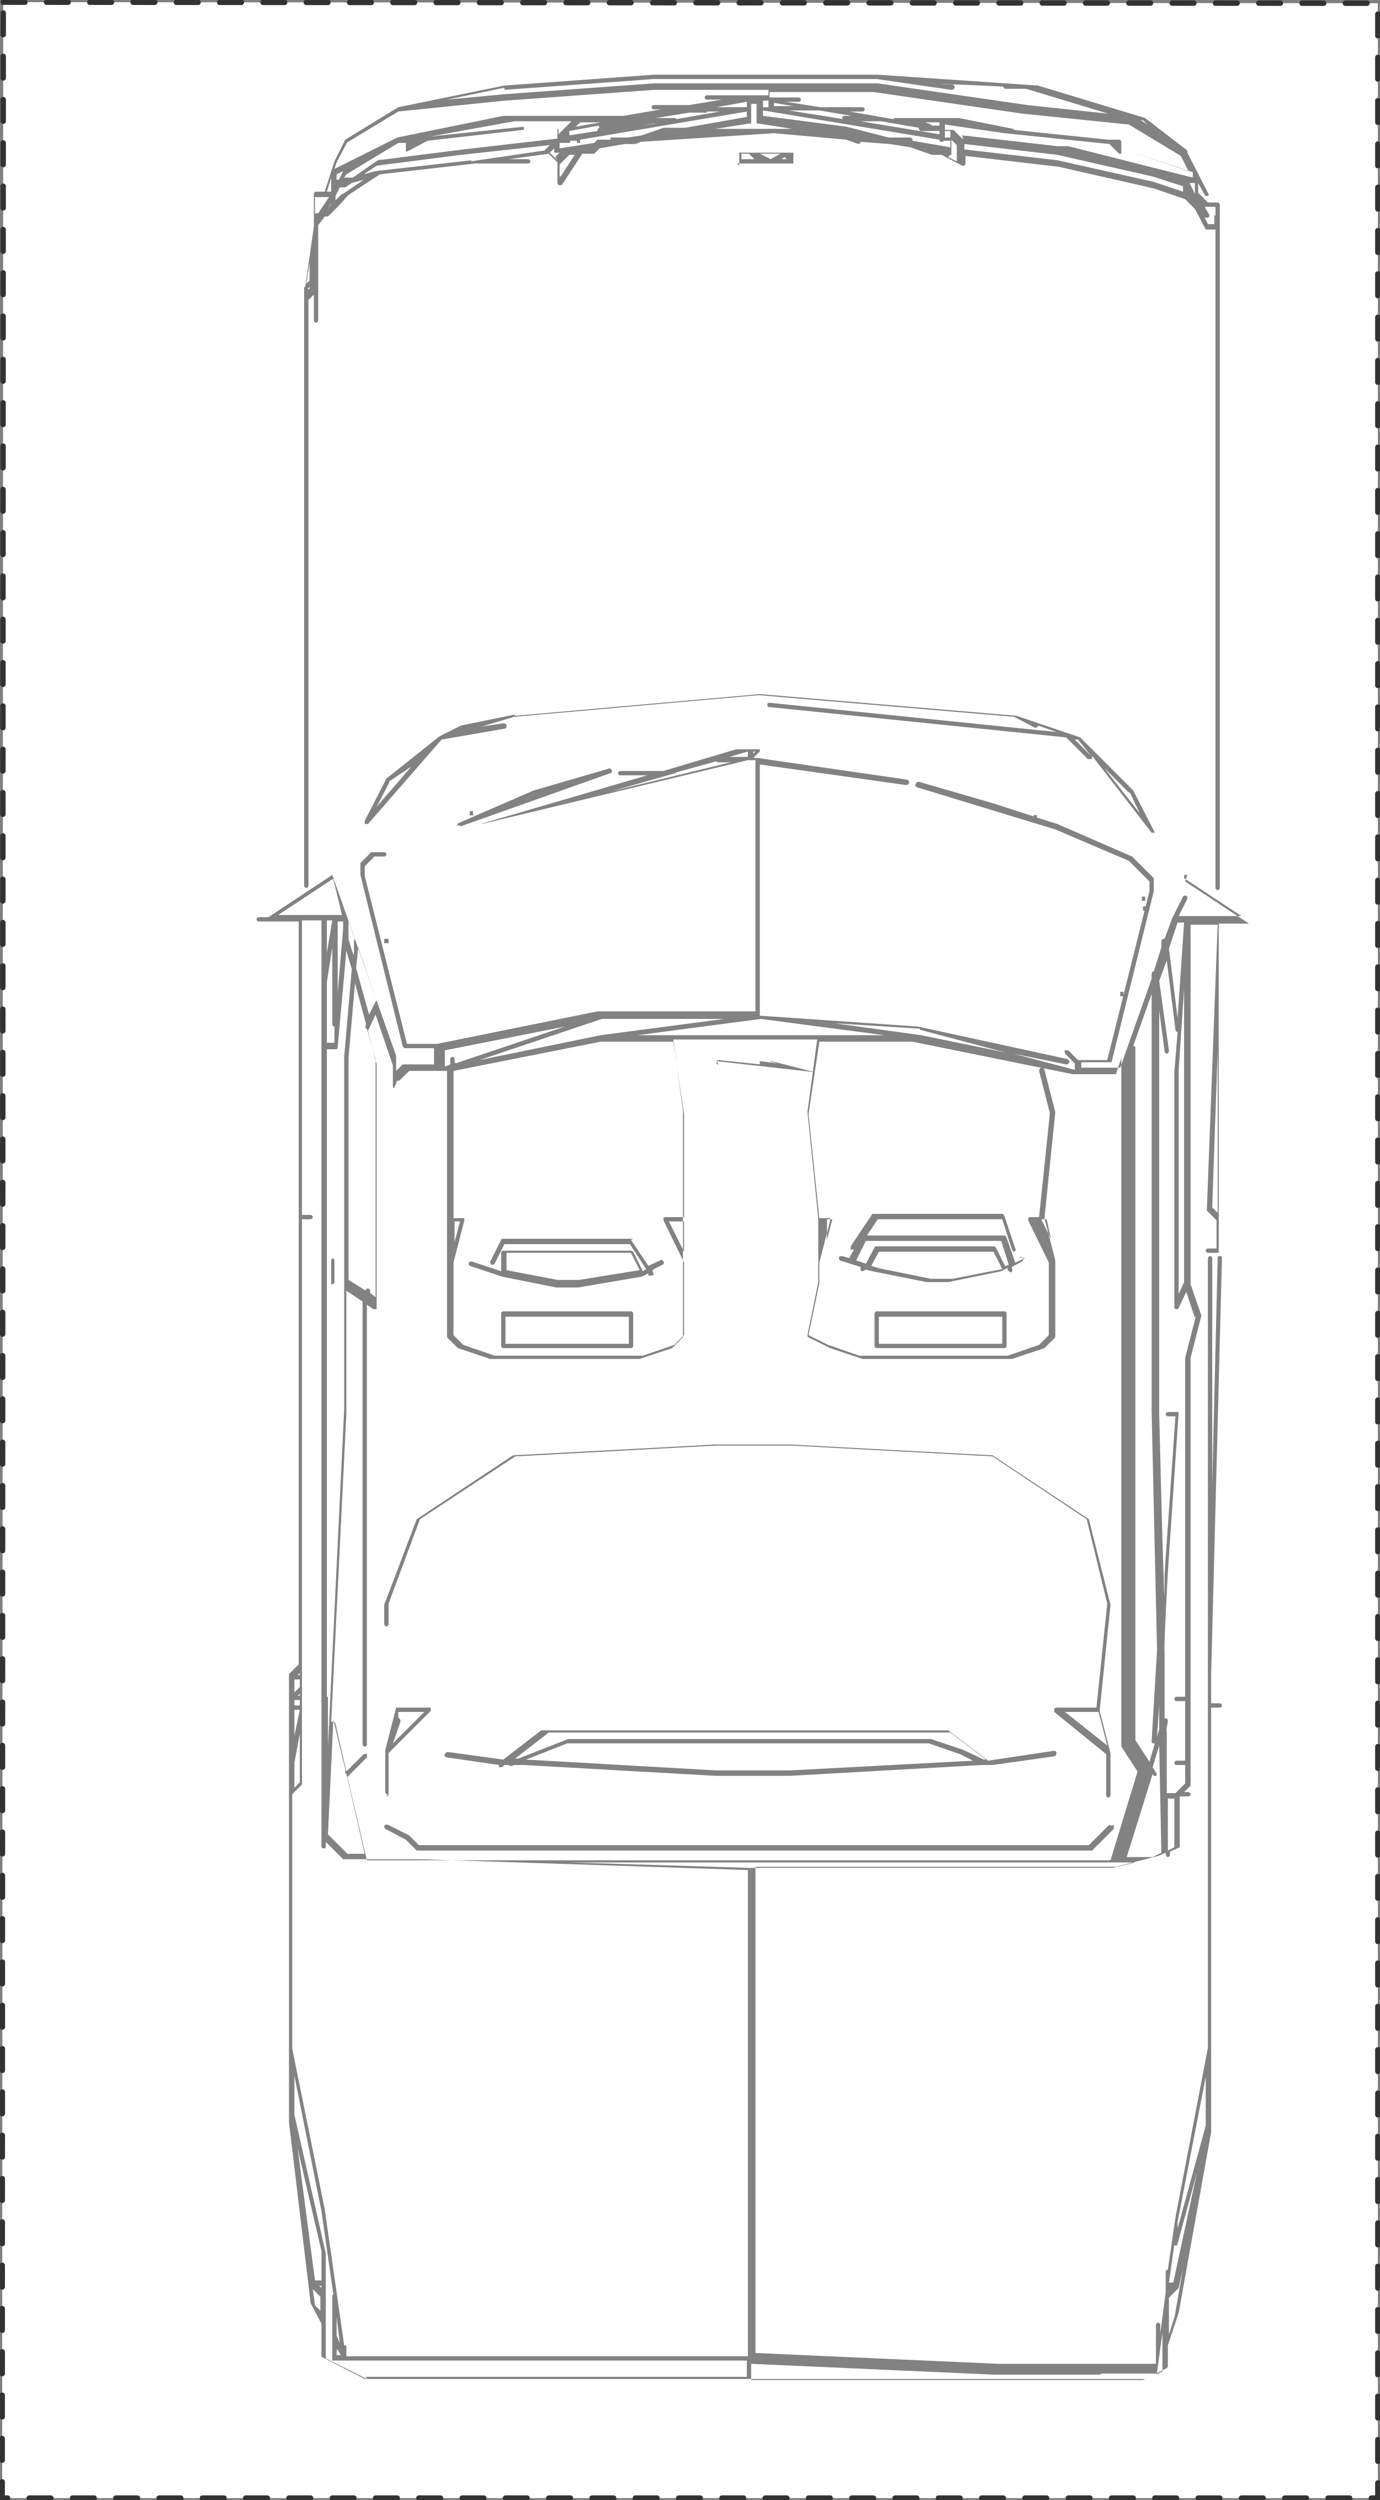 <?xml version="1.0" encoding="UTF-8"?><svg id="P2324" xmlns="http://www.w3.org/2000/svg" viewBox="0 0 127.5 230.9"><rect x="0" y="0" width="127.5" height="230.9" fill="#808080" stroke="none"/><defs><style>.cls-1{fill:#fff;stroke:#323232;stroke-dasharray:0 0 2 2;stroke-linecap:round;stroke-linejoin:round;stroke-width:.5px;}.cls-2{fill:#828282;}</style></defs><g id="P2324-2"><polyline class="cls-1" points=".3 .2 127.3 .3 127.3 230.7 .2 230.7 .3 .2"/></g><path class="cls-2" d="m109.7,80.8c-.1,0-.2,0-.3,0,0,.1,0,.2,0,.3l5.3,3.5h-5.8l.8-1.6c0-.1,0-.2-.1-.3-.1,0-.2,0-.3.1l-1,2s0,0,0,0c0,0,0,0,0,0l-.7,1.9s0,0-.1,0c-.1,0-.2.1-.2.3v.5c0,0-.7,2.2-.7,2.2,0,0,0,0,0,0-.1,0-.2.1-.2.3v.4c0,0-2.9,8.2-2.9,8.2h-3.6v-.5h2.7c0,0,0,0,.1,0,0,0,0,0,0,0,0,0,0,0,0,0,0,0,0,0,0,0l3.9-15.8s0,0,0,0c0,0,0,0,0,0v-1c0,0,0-.1,0-.2l-2-2h0s0,0,0,0c0,0,0,0,0,0,0,0,0,0,0,0l-6.9-3s0,0,0,0c0,0,0,0,0,0l-1.9-.6s0,0,0-.1,0-.1,0-.1c0,0-.2-.1-.3,0,0,0,0,0,0,.1s0,0,0,0l-3.7-1.2-6.9-2c-.1,0-.2,0-.3.2s0,.2.1.3l12.8,3.9,6.8,2.9,1.9,1.9v.9l-3.9,15.6h-2.7l-.9-.9c0,0-.2,0-.3,0s0,.2,0,.3l.9.9v.6l-5.7-1.5,4.9,1c.1,0,.2,0,.3-.2,0-.1,0-.2-.2-.3l-13.8-3s0,0,0,0c0,0,0,0,0,0l-14.6-1v-23.2l13.5,1.9c.1,0,.2,0,.3-.2,0-.1,0-.2-.2-.3l-13.8-2s0,0,0,0c0,0,0,0,0,0h-.4l.6-.6s0,0,0,0c0,0,0,0,0,0,0,0,0,0,0,0s0,0,0,0h0c0,0,0-.1,0-.2h0s0,0,0,0c0,0-.1,0-.2,0h-2s0,0,0,0l-6.7,2h-4c-.1,0-.2.1-.2.2s.1.2.2.2h2.5l-15.4,4.5s0,0,0,0c0,0,0,0,0,0,0,0,0,0,0,0,0,0,0,0,0,0,0,0,0,0,0,0,0,0,0,0,0,0s0,0,0,0c0,0,0,0,0,0,0,0,0,0,0,0,0,0,0,0,0,0,0,0,0,0,0,0,0,0,0,0,0,0,0,0,0,0,0,0,0,0,0,0,0,0,0,0,0,0,.1,0s0,0,0,0l24.6-5.9h.7v4.7s0,0,0,0,0,0,0,0v18.5h-14.6s-14.8,3-14.8,3h-2.8l-3.9-15.5v-.9l.9-.9h.9c.1,0,.2-.1.2-.2s-.1-.2-.2-.2h-1c0,0-.1,0-.2,0l-1,1h0s0,0,0,0c0,0,0,0,0,0,0,0,0,0,0,.1v1s3.9,15.8,3.9,15.8c0,0,.1.2.2.2h2.7v1.5h-2.7c0,0-.1,0-.2,0l-.6.6v-1.4s0,0,0,0l-5.9-16.7s0,0,0,0c0,0,0,0,0,0,0,0,0,0,0,0,0,0,0,0,0,0,0,0,0,0,0,0,0,0,0,0,0,0,0,0,0,0,0,0,0,0,0,0,0,0l-5.9,3.9h-.9c-.1,0-.2.1-.2.2s.1.2.2.2h3.7v68.6l-.9.9s0,0,0,.1c0,0,0,0,0,0s0,0,0,0v2s0,0,0,0,0,0,0,0v1s0,0,0,0,0,0,0,0v2.9s0,0,0,0,0,0,0,0v2s0,0,0,0,0,0,0,0v2.9s0,0,0,0,0,0,0,0v6.9s0,0,0,0,0,0,0,0v7.9s0,0,0,0,0,0,0,0v6.9s0,0,0,0c0,0,0,0,0,0v2s0,0,0,0,0,0,0,0v2.9s0,0,0,0,0,0,0,0v3.9s0,0,0,0,0,0,0,0h0s0,0,0,0l2,16.7s0,0,0,0c0,0,0,0,0,0l1,1.9v2.9c0,0,0,.2.1.2l3.9,2s0,0,.1,0h71.9s0,0,.1,0l2-1c0,0,.1-.1.1-.2v-1.9l1-3,3-16.7s0,0,0,0c0,0,0,0,0,0v-39.2h.8c.1,0,.2-.1.2-.2s-.1-.2-.2-.2h-.8v-2.7l1-38.4c0-.1,0-.2-.2-.2-.1,0-.2,0-.2.2l-.5,20.9v-20.9c0-.1-.1-.2-.2-.2s-.2.1-.2.2v41.4s0,0,0,0,0,0,0,0h0v4.9h0s0,0,0,0,0,0,0,0v26.6l-3,15.7-.7,4.8s0,0,0,0c-.1,0-.2.1-.2.2v1.9l-.5,3.8v-.8c0-.1-.1-.2-.2-.2s-.2.1-.2.2v2.9s0,0,0,0,0,0,0,0v.7h-.8s0,0,0,0h-7.9s0,0,0,0h-5.9l-22.4-1v-33.3s0,0,0,0,0,0,0,0v-11.6h33.3s3.9-1,3.9-1c0,0,0,0,0,0,0,0,0,0,0,0l.7-.3h0c0,.3.1.4.2.4h0c.1,0,.2-.1.2-.2v-.3s.9-.4.9-.4c0,0,0,0,0,0,0,0,0,0,0,0,0,0,0,0,0,0,0,0,0,0,0,0v-4.7h.8c.1,0,.2-.1.2-.2s-.1-.2-.2-.2h-.4l.6-.6s0-.1,0-.2v-39.3s1-3.9,1-3.9c0,0,0,0,0,0,0,0,0,0,0,0l-1-2.9v-33.2h2.5l-1,26.4s0,0,0,0c0,0,0,0,0,0,0,0,0,0,0,0,0,0,0,0,0,0l.9.9v2.6h-.8c-.1,0-.2.1-.2.2s.1.2.2.2h1s0,0,0,0c0,0,0,0,0,0,0,0,0,0,0-.2s0,0,0,0v-2.9h0v-27.3h2.7s0,0,0,0c0,0,0,0,0,0,0,0,0,0,.1,0,0,0,0,0,0,0,0,0,0,0,0,0,0,0,0,0,0,0,0,0,0,0,0,0h0s0,0,0,0c0,0,0,0,0,0,0,0,0,0,0,0,0,0,0,0,0,0,0,0,0,0,0,0,0,0,0,0,0,0,0,0,0,0,0,0,0,0,0,0,0,0l-5.9-3.9Zm-.3,37.6l-.5,1.1v-20.7l.5-7.5v27.1Zm0-33.2l-.6,8.8-.8-6.4.8-2.4h.6Zm-2.7,75.8h0s0,0,0,0l-.5,1.7-1.3-2v-63.9c0-.1,0-.2-.2-.2l1.7-4.8v38.5l.5,22.1-.5,8.4c0,.1,0,.2.2.2Zm.4-3.4v2.1c0,0-.2.7-.2.7l.2-2.9Zm-22.1-62.5l7.9,2.1-7.8-1.6-8-1.1,7.9.5Zm-26.1.5l11.4-1.5,11.4,1.5h-22.8Zm4.3,20l-1.4-2.8h1.4v2.8Zm0-3.2h-1.7c0,0-.2,0-.2.1s0,.1,0,.2l1.9,3.9v6.7l-.9.9-2.9,1h-13.7l-2.9-1-.9-.9v-6.7s1-3.9,1-3.9c0,0,0-.1,0-.2,0,0-.1,0-.2,0h-.8v-13.6l13.6-2.7h6.7l1,6.7v9.6Zm-21.2.4h.5l-.5,1.9v-1.9Zm13.5-17.2s0,0,0,0c0,0,0,0,0,0l-11.2,2.3,11.3-3.8h11.3l-11.4,1.5Zm-13.5,2.5v-.3c0-.1-.1-.2-.2-.2s-.2.1-.2.2v.5l-.5.2v-1.5l11.1-2.2-10.1,3.4Zm27.8-28.7l-.2.2v-.2h.2Zm-.7,0v.5h-1.7l1.7-.5Zm-6.7,1.9c0,0,.1,0,.2,0l3.6-1c0,0,0,.1.2.1h1.1l-11.1,2.7,6-1.7h.1Zm-25.7,28.5c0,0,.2,0,.2,0l.9-.9h2.8s0,0,0,0c0,0,0,0,0,0h.7c0-.1,0,13.6,0,13.6,0,0,0,0,0,0s0,0,0,0v10.8c0,0,0,.1,0,.2l1,1s0,0,0,0l3,1s0,0,0,0h13.8s0,0,0,0l3-1s0,0,0,0l1-1s0,0,0-.2v-20.7s0,0,0,0c0,0,0,0,0,0l-.9-6.6h13.3l-.9,6.7,1,9.8v5.9s-1,4.9-1,4.9c0,0,0,.2.1.2l2,1,3,1s0,0,0,0h13.8s0,0,0,0l3-1s0,0,0,0l1-1s0,0,0-.2v-6.9s0,0,0,0c0,0,0,0,0,0l-1-3.9,1-9.8s0,0,0,0c0,0,0,0,0,0l-1-3.9c0-.1-.2-.2-.3-.2-.1,0-.2.2-.2.3l1,3.9-1,9.6h-.8c0,0-.2,0-.2.1s0,.1,0,.2l1.9,3.9v6.7l-.9.9-2.9,1h-13.7l-2.9-1-1.8-.9,1-4.8v-1.9s1-3.9,1-3.9c0,0,0-.1,0-.2,0,0-.1,0-.2,0h-.8l-1-9.6,1-6.7h8.6l14.8,3s0,0,0,0h3.9c0,0,0,0,.1,0,0,0,0,0,0,0,0,0,0,0,0,0,0,0,0,0,0,0l.5-1.5v63.5s0,0,0,.1l1.5,2.3-2.5,8.2H33.9l-1.8-7.7,1.8-1.8c0,0,0-.2,0-.3s-.2,0-.3,0l-1.6,1.6-1-4.4c0-.1-.1-.2-.3-.2,0,0,0,0-.1,0l1.4-28.4v-11.4s1.5,1,1.5,1v40.9c0,.1.1.2.2.2s.2-.1.2-.2v-40.6l.6.4s0,0,.1,0c0,0,.1,0,.2,0,0,0,0,0,0,0,0,0,0,0,0,0,0,0,0,0,0,0v-22.6s0,0,0,0l-.8-3.1.7-1.5,1.6,4.7v1.9c0,0,0,.2.1.2Zm39.7,12.8h.5l-.5,1.9v-1.9Zm20.3,0l.4,1.8-.9-1.8h.4Zm-65-27.6v.8l-.5,5.9v-6.6h.5Zm3,34.8l-.5-.4v-.2c0-.1-.1-.2-.2-.2s-.2,0-.2.2l-1.6-1v-20.5s.6-6.9.6-6.9l1,3.7v.2c-.1.1,0,.2,0,.3,0,0,0,0,.1,0s0,0,0,0l.8,2.8v22.2Zm-1.8-30.4l.2-1.9,1.7,4.9c0,0,0,0-.1.1l-.6,1.2-1.2-4.3Zm-.2-2.7v1.5c-.1,0-.5-1.5-.5-1.5,0,0,0,0,0,0v-.8c0,0,0,0,0,0,0,0,0,0,0,0v-.8l.6,1.7s0,0,0,.1Zm-2.5,4l.5-3.2v7.1c0,0,0,.2.2.2v1.5h-.7v-5.7Zm0-2.7v-3h.5l-.5,3Zm0,68.7s0,0,0,0,0,0,0,0v-59.8h.8c.1,0,.2,0,.2-.2l.8-8.9.5,1.7-.7,8.1v32.5l-1.5,31.2v-4.6Zm.6,2.1l1.1,4.6h0c0,.1,0,.3,0,.4,0,0,0,0,.1,0l1.7,7.4h-1.6l-1.8-1.8.5-10.6Zm0-77.6l.8,3.3h-5.9l5-3.3Zm-1.1,3.8v84.5s0,0,0,.1v.9c0,.1,0,.2.2.2h0c.1,0,.2,0,.2-.2v-.4s1.6,1.6,1.6,1.6c0,0,0,0,.2,0h6.9l30.3,1v44.9H32v-.6s0,0,0-.2,0-.2-.2-.2l-1.8-12.6-3-14.8v-23.5l.9-.9s0,0,0-.2v-6.9s0,0,0,0,0,0,0,0v-2h0v-2s0,0,0,0,0,0,0,0v-38.4s0,0,0,0,0,0,0,0v-2.7h.8c.1,0,.2-.1.2-.2s-.1-.2-.2-.2h-.8v-.8s0,0,0,0,0,0,0,0v-26.4h1.5Zm1.4,130.7v-1.7l.3,2.4-.3-.7Zm0,1.3h.1l.3.5h-.4v-.5Zm-1.4-5.7l-.2-.2h.2v.2Zm0-2.4v1.7h-.6l-1.6-12.2,2.2,9.5v1Zm-2.5-50.2v-.8h.5l-.5,2.4v-1.7Zm.5-1.7v.5h-.5v-.5h.5Zm0-.4h-.2l.2-.2v.2Zm-.5,6.2l.5-2.7v4.5l-.5.5v-2.4Zm.5-7l-.5.5v-1.2h.5v.7Zm0-1.3v.2h-.2l.2-.2Zm1.4,58.4l-.2-1.5.7.7v1.3l-.5-.5Zm4.8,6.8l-3.8-1.9v-3.8s0,0,0,0,0,0,0,0v-2h0v-2.9s0,0,0,0,0,0,0,0v-1s0,0,0,0c0,0,0,0,0,0l-2.9-12.8v-3.6l2.5,12.5,1.1,7.7c0,0-.1,0-.1.2v2.9s0,0,0,0,0,0,0,0v2.9s0,0,0,0c0,0,0,0,0,.1,0,0,0,0,0,0,0,0,0,0,.1,0s0,0,0,0h1s0,0,0,0,0,0,0,0h37.2v1.5h-35.2Zm73-.6s0,0,0,0c0,0,0,0,0,0h0s0,0,0,0h0s.5-3.7.5-3.7v.8s0,0,0,0,0,0,0,0v1s0,0,0,0,0,0,0,0v1.8l-.6.3Zm1.2-7.8h.1-.1c0,.1,0,0,0,0Zm.4,2.7l-.5,1.6v-3.4l.9-.9s0,0,0,0c0,0,0,0,0,0l.4-1.8-.8,4.6Zm2.9-22.1v.5s0,0,0,0c0,0,0,0,0,0v3.9l-2.6,9.5v-.6c0,0,2.6-13.4,2.6-13.4Zm-2.8,15.5s0,0,0,0c0,0,0,0,0,0,0,0,.2,0,.2-.2l1.8-6.6-2.2,10.2h-.4l.5-3.5Zm-6.8,11.8h4.9s0,0,.1,0l-1.2.6h-36.2v-1.5l22.4,1h9.8Zm1-46.7h-33.5l-16.6-.5h52.2l-2.1.5Zm3.9-1h-2.6l2.4-7.7h0c0,.2.1.2.2.2s0,0,.1,0c.1,0,.1-.2,0-.3l-.3-.5.6-2,.2,9.9-.8.4Zm1.8-.9l-.6.3v-4.8c-.1,0,.6,0,.6,0v4.6Zm2-49.1l-1,3.9v31.3h-.8c-.1,0-.2.1-.2.2s.1.2.2.2h.8v5.5h-.8c-.1,0-.2.1-.2.2s.1.2.2.2h.8v1.7l-.9.9h-.8v-5.7c-.1,0,.1-.9.1-.9,0-.1,0-.2-.1-.3,0,0-.1,0-.2,0v-6.2c-.1,0,.3-7.3.3-7.3h0s1-14.8,1-14.8c0,0,0,0,0,0,0,0,0,0,0,0,0,0,0,0,0,0,0,0,0,0,0,0,0,0,0,0,0,0,0,0,0,0,0,0,0,0,0,0,0,0,0,0,0,0,0,0h-1c-.1,0-.2.1-.2.2s.1.2.2.2h.7l-1,14.5h0s0,0,0,0v2.1c-.1,0-.5-16.9-.5-16.9v-37.2l.5,3.8c0,.1.1.2.2.2s0,0,0,0c.1,0,.2-.1.2-.3l-.9-6.4.7-1.9.8,6.4c0,.1.1.2.2.2s0,0,0,0c0,0,0,0,0,0l-.3,3.7v21.7c0,.1,0,.2.2.2,0,0,0,0,0,0,0,0,.2,0,.2-.1l.7-1.5.8,2.4Zm2-9.9v.4l-.5-.5.5-14.4v14.5Z"/><path class="cls-2" d="m109.7,13.9l-3.9-3s0,0,0,0l-9.9-3-14.8-1h-20.7l-13.8,1-9.8,2s0,0,0,0l-4.9,3s0,0,0,0c0,0,0,0,0,0,0,0,0,0,0,0,0,0,0,0,0,0l-1,2-.9,2.8h-.8c-.1,0-.2.1-.2.2v1s0,0,0,0,0,0,0,0v1s0,0,0,0,0,0,0,0v1h0s0,0,0,0,0,0,0,0l-.8,5.6h-.1c0,.1,0,.1,0,.1,0,0,0,0,0,.1v55.1c0,.1.1.2.2.2s.2-.1.2-.2v-18.7s0,0,0,0,0,0,0,0v-1s0,0,0,0,0,0,0,0v-1s0,0,0,0,0,0,0,0v-1s0,0,0,0,0,0,0,0v-1s0,0,0,0,0,0,0,0v-11.8s0,0,0,0,0,0,0,0v-7.9s0,0,0,0,0,0,0,0v-9.8s0,0,0,0,0,0,0,0v-1.9l.5-.5v2.4c0,.1.1.2.2.2s.2-.1.2-.2v-3.9h0v-4.9l.6-.8h.2s0,0,.1,0c0,0,0,0,0,0,0,0,0,0,0,0h0s1-1,1-1c0,0,0,0,0,0l.9-1,2.9-1.9,8.8-1h4.9c.1,0,.2-.1.2-.2s-.1-.2-.2-.2h-1.8s3.7-.5,3.7-.5l.8.8v1.9c0,0,0,.2.2.2,0,0,0,0,0,0,0,0,.1,0,.2,0l1.9-2.9h.9c0,0,.1,0,.2,0l.5-.5,2.3-.4h1s0,0,0,0l.5-.2,12.3-.8,6.7.6,1.1.4s0,0,0,0c0,0,.2,0,.2-.2,0,0,0,0,0,0l2.7.2,1.9.3,2,.7s0,0,0,0h.9l1.9,1c0,0,.2,0,.2,0s.1-.1.1-.2v-.7l8.6,1,8.8,2,2.9,1,.9.9,1,1.9s0,0,0,0c0,0,0,0,.1,0h.8v60.8c0,.1.1.2.2.2s.2-.1.2-.2v-18.7s0,0,0,0,0,0,0,0V27.8s0,0,0,0,0,0,0,0v-6.9s0,0,0,0,0,0,0,0v-1s0,0,0,0,0,0,0,0v-1c0-.1-.1-.2-.2-.2h-.9l-.9-.9v-.9h0s.6,1.1.6,1.1c0,0,.1.1.2.1s0,0,.1,0c0,0,0,0,.1-.1,0,0,0,0,0,0,0,0,0,0,0,0,0,0,0,0,0,0l-2-3.9s0,0,0,0Zm-20.7-1l-.9-.9h0s0,0,0,0c0,0,0,0,0,0,0,0,0,0,0,0h-.8v-.5l5.5.8s0,0,0,0c0,0,0,0,0,0,0,0,0,0,0,0,0,0,0,0,0,0h0s0,0,0,0,0,0,0,0l9.7,1,.9.9h0s0,0,.1,0h0s0,0,0,0h0s0,0,.1,0c0,0,0,0,0,0,0,0,0,0,0,0,0,0,0,0,0-.2h0v-.9s0,0,0,0c0-.1-.1-.2-.2-.2h-1l-8.7-.9c0,0,0,0-.1-.1l-5-1h-5.9c0,0-.1,0-.2.1l-4-.7h1.2c.1,0,.2-.1.2-.2s-.1-.2-.2-.2h-3.9l-3.2-.5h1.2c.1,0,.2-.1.2-.2s-.1-.2-.2-.2h-2.7v-.5h9.6s13.8,2,13.8,2l9.8,1,4.8,2.9.7,1.4-5.4-1.8s0,0,0,0c0,0,0,0,0,0,0,0,0,0,0,0,0,0,0,0,0,0,0,0,0,0,0,0,0,0,0,0,0,0,0,0,0,0,0,0,0,0,0,0,0,0,0,0,0,0,0,0,0,0,0,0,0,0,0,0,0,0,0,0,0,0,0,0,0,0,0,0,0,0,0,0l5.8,1.9v.5l-3.6-.9h0s0,0,0,0l-7.9-2h-1s0,0,0,0l-8.8-1Zm-17.8-1s0,0,0,0c0,0,0,0,0,0h-.8s0,0-.1,0h-4.2l3.2-.5s0,0,.1,0c0,0,0,0,0,0,0,0,0,0,0,0,0,0,0,0,0,0,0,0,0,0,0,0,0,0,0,0,0,0,0,0,0,0,0,0s0,0,0,0v-1h0v-.8h.5v.8s0,0,0,0,0,0,0,0v1s0,0,0,0c0,0,0,0,0,0,0,0,0,0,0,0,0,0,0,0,0,0,0,0,0,0,0,0,0,0,0,0,0,0h0s0,0,0,0c0,0,0,0,.1,0h0s0,0,0,0h0s3.2.5,3.2.5h-2.2Zm-19.7,2.9l-.7-.7.4-.4v.4s0,0,0,0c0,0,0,0,0,0,0,0,0,0,0,0,0,0,0,0,0,0,0,0,0,0,0,0,0,0,0,0,0,0,0,0,0,0,0,0h0s0,0,.1,0h.4l-.4.4Zm-7.9,0l-8.9,1s0,0,0,0h0s-1.1.3-1.1.3l1.2-.8,7.8-1,8.2-.9-.5.5-6.8,1Zm-13.3,4.4l.3-.4h0c0,.1-.3.4-.3.4Zm26.1-6.3h-1c0,0-.1,0-.2,0l-.3.3-3.2.5v-.5h.8c.1,0,.2,0,.2-.2h.6c0,0,0,0,0,0,0,0,0,.1,0,.2,0,0,0,0,.2,0s.1,0,.1,0c0,0,0,0,0-.2s0,0,0-.1l15.4-2.6v.5l-5.7,1h-2s0,0,0,0l-2,.7-1.3.2h-1.6Zm2.8-1.3l1.2-.2h.2l-1.4.2Zm9.8-1.7h-2.8l2.8-.5v.5Zm-3.7.4h1.2l-4,.7c0,0,0-.1-.2-.1h-1.7s3.1-.5,3.1-.5h1.6Zm-9.9,1.5c-.1,0-.2.1-.2.3,0,0,0,0,0,0l-2.6.4v-.4l5.4-1-2.7.5Zm-3.1.8h0c0,0-.1.1-.1.1h.1Zm.9-.9l.4-.4h1.9l-2.3.4Zm-21.5,4.1s0,0,0,0l-.4.8h-.2s0-.5,0-.5l.6-.3s0,0,0,0Zm-1.1,1.1v.8h-.4l.4-1.3v.6Zm1.2-.5l.2-.3,4.8-2.9h.7c0-.1,0,.8,0,.8h0s0,0,0,0c0,0,0,0,0,0,0,0,0,0,0,0,0,0,0,0,0,0,0,0,0,0,0,0,0,0,0,0,0,0,0,0,0,0,0,0s0,0,.1,0l1.9-1,8.8-1h0c0,0,0,0,.1,0h0s0,0,0,0c0,0,0,0,0-.1h0s0,0,0,0h0s0,0,0,0h0s0,0,0,0c0,0,0,0,0,0s0,0,0,0h0c0,0,0-.1,0-.2,0,0,0,0,0,0,0,0,0,0,0,0,0,0,0,0,0,0,0,0,0,0,0,0h0s0,0,0,0h0s0,0,0,0l-8.6.9,7.7-1.4h5.3l-.6.6s0,0,0,0c0,0,0,0,0,0l-.6.6v-.4s0,0,0,0c0,0,0,0,0-.1,0,0,0,0,0,0,0,0,0,0-.1,0s0,0,0,0c0,0,0,0,0,0h0s0,0,0,0c0,0,0,0,0,.1s0,0,0,0v.8l-8.7,1-7.9,1s0,0,0,0l-2.3,1.6h-.5Zm31.5-4.2h1.1-1.8c0,.1.7,0,.7,0Zm20.7.5h-1.9s0,0,0,0l-3.9-1s0,0,0,0l-7.7-1v-.5l16.3,2.7c0,.1,0,.2.2.2s.1,0,.2-.1h.6v.6l-3.5-.6s0,0,0-.1c0-.1-.1-.2-.2-.2Zm-6.1-1.7s0,0,0,0l-5-.8h2.8l3,.5h-.7c-.1,0-.2.1-.2.2Zm-4.6-1.2h-1.8v-.3l1.8.3Zm-2.3-.4v.5h-.5v-.6h.5Zm7.9,1.8h2.5l3.5.6s0,0,0,.1c0,.1.1.2.2.2h1.7v.3l-7.9-1.3Zm8.9,1v.5h-.5v-.6h.5Zm-1-.6h-.7c0-.1-.6-.3-.6-.3h1.3s0,.3,0,.3Zm23.6,6.3s0,0,0,0c0,0,0,0,0,0l-.5-1h.5v.9Zm-4.4-6.4l-.6-.4h.2c0,0,.4.4.4.4Zm-59.4-3.2l13.8-1h10.8s0,0,0,0h9.8l6.9,1c.1,0,.2,0,.3-.2,0-.1,0-.2-.2-.3h-1c0-.1,5.7.2,5.7.2,0,.1.1.2.2.2h1.9l7.6,2.3-7.5-.8-13.8-2h-20.7l-13.8,1-5.3.5,5.3-1.1Zm-14.6,4.9l4.8-2.9,9.8-1,13.8-1h10.6v.5h-5.7c-.1,0-.2.1-.2.2s.1.2.2.2h1.4l-3,.5h-3.3c-.1,0-.2.1-.2.2s.1.2.2.2h.7l-3.5.6s0,0-.2,0h-1s0,0,0,0h-8.9s0,0,0,0h0s0,0,0,0h0s-1,0-1,0l-9.8,2h0s0,0,0,0h0s0,0,0,0l-5.8,2.9.2-.6,1-1.9Zm-2.9,5h1.3l-1,1.5h-.3v-1.5Zm-.9,8.9h.1-.1c0,.1,0,0,0,0Zm.4-.4h-.2l.2-.2v.2Zm0-2.5v1.7l-.3.3.3-1.9Zm.4-3.9h0s0,0,0,0h0Zm2.6-2.4l-.6.6v-.4l.4-.8h.4s0,0,.1,0l.6-.4,1.1-.3-1.9,1.3Zm20.1-1.6v-1.1l.9-.9h.5l-1.3,2Zm2.6-2.4h-.1.2s0,0,0,0Zm33.5.4h0s0,0,0,0c0,0,.1,0,.1,0h0s0,0,0,0c0,0,0,0,0,0,0,0,0,0,0,0h0s0,0,0,0c0,0,0,0,0,0,0,0,0,0,0,0,0,0,0,0,0,0,0,0,0,0,0,0s0,0,0,0v-1s0,0,0,0c0,0,0,0,0,0v-.4l.5.5v.9s0,0,0,0,0,0,0,0v.6l-.8-.4Zm9.9.5s0,0,0,0h0s0,0,0,0l-8.6-1v-.5l8.6,1,8.8,2,2.8.9v.5l-2.7-.9-8.9-2Zm14.5,5.1v.8h-.6l-.3-.6c0,0,.1,0,.2,0s0,0,.1,0c.1,0,.2-.2.1-.3l-.4-.7h0s0,0,.2,0h.8v.8Z"/><path class="cls-2" d="m105.6,83.2c0,0,.1,0,.2,0,0,0,0-.1,0-.2s0-.1,0-.2c0,0-.2,0-.3,0,0,0,0,.1,0,.2s0,.1,0,.2c0,0,.1,0,.2,0Z"/><path class="cls-2" d="m105.5,84.1s.1,0,.2,0,.1,0,.2,0,0,0,0-.2,0-.1,0-.2c0,0-.2,0-.3,0,0,0,0,0,0,.2s0,.1,0,.2Z"/><path class="cls-2" d="m103.8,92s0-.1,0-.2,0-.1,0-.2c0,0-.2,0-.3,0,0,0,0,0,0,.2s0,.1,0,.2c0,0,.1,0,.2,0s.1,0,.2,0Z"/><path class="cls-2" d="m102.5,168.5l-1.9,1.9h-61.9l-.9-.9s0,0,0,0l-2-1c-.1,0-.2,0-.3.1,0,.1,0,.2.1.3l1.9,1,1,1s0,0,.2,0h62c0,0,.1,0,.2,0l2-2c0,0,0-.2,0-.3s-.2,0-.3,0Z"/><path class="cls-2" d="m94.7,116.2l-.9.4-.8-2.3c0,0-.1-.2-.2-.2h-12.7l1-1.5h11.5l.9,2.8c0,0,.1.2.2.2s0,0,0,0c.1,0,.2-.2.1-.3l-1-3c0,0-.1-.2-.2-.2h-11.8c0,0-.1,0-.2,0l-2,3c0,.1,0,.2,0,.3,0,0,.2,0,.3,0l-.4.7s0,0,0,.1l-.7-.2c-.1,0-.2,0-.3.1,0,.1,0,.2.1.3l1.9.6h0c0,.2,0,.3.1.4.1,0,.2,0,.3-.1h0c0-.1.7.1.7.1l5,1h2s4.9-1,4.9-1c0,0,0,0,0,0l.6-.3v.2c0,0,.2.2.3.2s0,0,0,0c.1,0,.2-.2.1-.3v-.2c0,0,.9-.5.9-.5.1,0,.2-.2.1-.3,0-.1-.2-.2-.3-.1Zm-6.8,1.9h-1.9s-4.9-1-4.9-1l-.6-.2.7-1.3h10.6l.8,1.6-4.6.9Zm5-1.1l-.9-1.8c0,0-.1-.1-.2-.1h-10.8c0,0-.2,0-.2.1l-.8,1.5-.9-.3s0,0,0,0l.9-1.8h12.5l.7,2.2-.5.2Z"/><path class="cls-2" d="m47.5,66l-4.9,1s0,0,0,0l-2,1s0,0,0,0c0,0,0,0,0,0l-4.9,3.9s0,0,0,0c0,0,0,0,0,0l-2,3.9c0,.1,0,.2,0,.3,0,0,0,0,.1,0,0,0,.1,0,.2,0l6.8-7.8,5.8-1c.1,0,.2-.1.2-.3,0-.1-.1-.2-.3-.2l-2,.3,3-.9,22.6-2,23.6,2,1.9,1c.1,0,.2,0,.3-.1,0,0,0,0,0-.1l1.7.6-26.5-2.7c-.1,0-.2,0-.2.2,0,.1,0,.2.2.2l27.4,2.8s0,0,0,0l2,2s.1,0,.2,0,.1,0,.2,0c0,0,0-.2,0-.3l5.5,7.1s0,0,0,0c0,0,0,0,.2,0s0,0,.1,0c0,0,0,0,0,0,0,0,0,0,0,0,0,0,0,0,0,0,0,0,0,0,0,0,0,0,0,0,0,0,0,0,0,0,0,0l-2-3.9s0,0,0,0l-1-1-3.9-3.9s0,0,0,0c0,0,0,0,0,0l-5.9-2s0,0,0,0c0,0,0,0,0,0l-23.7-2-22.6,2s0,0,0,0Zm-8.7,3.9h0s0,0,0,0h0Zm-2.9,2.3l2.1-1.4-3.2,3.7,1.2-2.3Zm63.3-3.9h.4s1.2,1.5,1.2,1.5l-1.5-1.5Zm5.2,4.9l.9,1.9-3.3-4.2,2.3,2.3Z"/><path class="cls-2" d="m92.8,121.1h-11.8c-.1,0-.2.1-.2.2v3c0,.1.1.2.2.2h11.8c.1,0,.2-.1.2-.2v-3c0-.1-.1-.2-.2-.2Zm-.2,3h-11.4v-2.5h11.4v2.5Z"/><path class="cls-2" d="m47.5,163s0,0,0,0h.2c0,0,.7,0,.7,0l17.7,1h6.9l17.7-1h.7c0-.1,0,0,0,0,0,0,.2,0,.3,0,0,0,0,0,0,0l5.7-.8c.1,0,.2-.1.2-.3s-.1-.2-.3-.2l-6,.9-3.7-2.8s0,0-.1,0h-37.4s0,0-.1,0l-3.5,2.7-5.1-.7c-.1,0-.2,0-.3.2s0,.2.2.3l4.8.7c0,0,0,.2,0,.2,0,0,.1,0,.2,0s0,0,.1,0l.2-.2h.4c0,0,0,0,0,0,0,0,.1.1.2.1Zm25.6.5h-6.9l-17.6-1,3.8-1.5h33.4l2.9,1,1.2.6-16.9.9Zm-22.6-3.5h37.3l3.3,2.5h-.2s-1.9-.9-1.9-.9l-3-1s0,0,0,0h-33.5s0,0,0,0l-4.6,1.8h-.3s3.1-2.4,3.1-2.4Z"/><path class="cls-2" d="m68,15s0,0,0,0c0,0,0,.1.2.1h4.9c0,0,.1,0,.2,0s0,0,0,0c0,0,0,0,0,0s0,0,0,0v-1s0,0,0,0c0,0,0,0,0,0,0,0,0,0,0,0,0,0,0,0,0,0,0,0,0,0,0,0,0,0,0,0,0,0,0,0,0,0,0,0h0s0,0,0,0c0,0,0,0,0,0,0,0,0,0,0,0,0,0,0,0,0,0,0,0,0,0,0,0,0,0,0,0,0,0,0,0,0,0,0,0h0s0,0,0,0c0,0,0,0,0,0,0,0,0,0,0,0h-4.9s0,0-.1,0c0,0,0,0,0,0h0s0,0,0,0c0,0,0,0,0,.2s0,0,0,0v1s0,0,0,0Zm2.2-.8h1.9s-.9.5-.9.5l-1-.5h0Zm2,.5h0l.3-.2.2.2h-.4Zm.8-.3h0c0,0,0,0,0,0h0Zm-3.8-.2l.5.5h-1.2v-.5h.7Z"/><path class="cls-2" d="m66.2,98l8.9,1s0,0,0,0c0,0,.1,0,.1,0,0,0,0,0,0,0,0,0,0,0,0,0,0,0,0,0,0,0,0,0,0,0,0,0,0,0,0,0,0,0,0,0,0,0,0,0,0,0,0,0,0,0,0,0,0,0,0,0l-3.9-1s0,0,0,0c0,0,0,0,0,0h-1s0,0,0,0c0,0,0,0-.1,0,0,0,0,0,0,.2s0,0,0,0c0,0,0,.1.1.1,0,0,0,0,0,0l-3.9-.4c-.1,0-.2,0-.2.2,0,.1,0,.2.2.2Zm4.9,0l.7.2-1.5-.2h.8Z"/><path class="cls-2" d="m58.5,114.4c0,0-.1,0-.2,0h-11.8c0,0-.2,0-.2.1l-1,2c0,.1,0,.2.1.3.1,0,.2,0,.3-.1l.9-1.8h11.6l1.5,2.3-.3.2-.9-1.8c0,0-.1-.1-.2-.1h-11.8c-.1,0-.2.1-.2.2v1.7l-2.7-.9c-.1,0-.2,0-.3.1,0,.1,0,.2.1.3l3,1,5,1h2s5.9-1,5.9-1c0,0,0,0,0,0l.6-.3v.2c.2,0,.3,0,.3,0s0,0,.1,0c.1,0,.1-.2,0-.3v-.2c-.1,0,.9-.5.9-.5.1,0,.2-.2.1-.3,0-.1-.2-.2-.3-.1l-1.1.5-1.6-2.4Zm-5.1,3.8h-1.9s-4.7-.9-4.7-.9v-1.6h11.5l.8,1.6-5.6.9Z"/><path class="cls-2" d="m58.3,121.1h-11.8c-.1,0-.2.1-.2.2v3c0,.1.1.2.2.2h11.8c.1,0,.2-.1.2-.2v-3c0-.1-.1-.2-.2-.2Zm-.2,3h-11.4v-2.5h11.4v2.5Z"/><path class="cls-2" d="m42.4,76.2c0,0,.1.1.2.1s0,0,0,0l13.8-4.9c.1,0,.2-.2.1-.3,0-.1-.2-.2-.3-.1l-6.9,2-6.9,3c-.1,0-.2.2-.1.3Z"/><path class="cls-2" d="m43.7,75.2s0,0,0-.2,0-.1,0-.1c0,0-.2,0-.3,0,0,0,0,.1,0,.2s0,.1,0,.2c0,0,.1,0,.2,0s.1,0,.2,0Z"/><path class="cls-2" d="m35.7,165.9c.1,0,.2-.1.2-.2v-3.8l3.9-3.9c0,0,0-.2,0-.3,0,0-.1,0-.2,0h-3s0,0,0,0c0,0,0,0,0,0,0,0,0,0,0,0,0,0,0,0,0,0,0,0,0,0,0,0,0,0,0,0,0,0l-1,3.9s0,0,0,0c0,0,0,0,0,0v3.9c0,.1.1.2.2.2Zm1.1-7.3s0,0,0,0v-.5h2.4l-2.9,2.9.7-2c0-.1,0-.2-.1-.3Z"/><path class="cls-2" d="m35.5,148v2c0,.1.1.2.2.2s.2-.1.2-.2v-1.9l2.9-7.8,8.8-5.8,18.6-1s0,0,0,0,0,0,0,0h0s6.9,0,6.9,0l18.6,1,8.7,5.8,1.9,7.8-1,9.6h-3.7c0,0-.2,0-.2.2,0,0,0,.2,0,.2l4.8,3.9v3.8c0,.1.1.2.2.2s.2-.1.2-.2v-3.9s0,0,0,0h0s-1-3.9-1-3.9l1-9.8s0,0,0,0c0,0,0,0,0,0l-2-7.9s0,0,0,0c0,0,0,0,0,0l-8.9-5.9s0,0,0,0c0,0,0,0,0,0l-18.7-1s0,0,0,0c0,0,0,0,0,0h-6.9s0,0,0,0c0,0,0,0,0,0l-18.7,1s0,0,0,0c0,0,0,0,0,0l-8.9,5.9s0,0,0,0c0,0,0,0,0,0l-3,7.9s0,0,0,0Zm66.8,13.2l-3.9-3.1h3.1l.8,3.1Z"/><path class="cls-2" d="m35.5,86.7s0,0,0,.2,0,.1,0,.2c0,0,.1,0,.2,0s.1,0,.2,0c0,0,0-.1,0-.2s0-.1,0-.2c0,0-.2,0-.3,0Z"/><path class="cls-2" d="m30.8,116.2c-.1,0-.2.1-.2.2v2s0,0,0,0c0,0,0,.1,0,.2,0,0,0,0,0,0,0,0,0,0,.1,0,0,0,0,0,0,0,0,0,0,0,0,0,0,0,.2,0,.2-.2v-2c0-.1-.1-.2-.2-.2Z"/></svg>